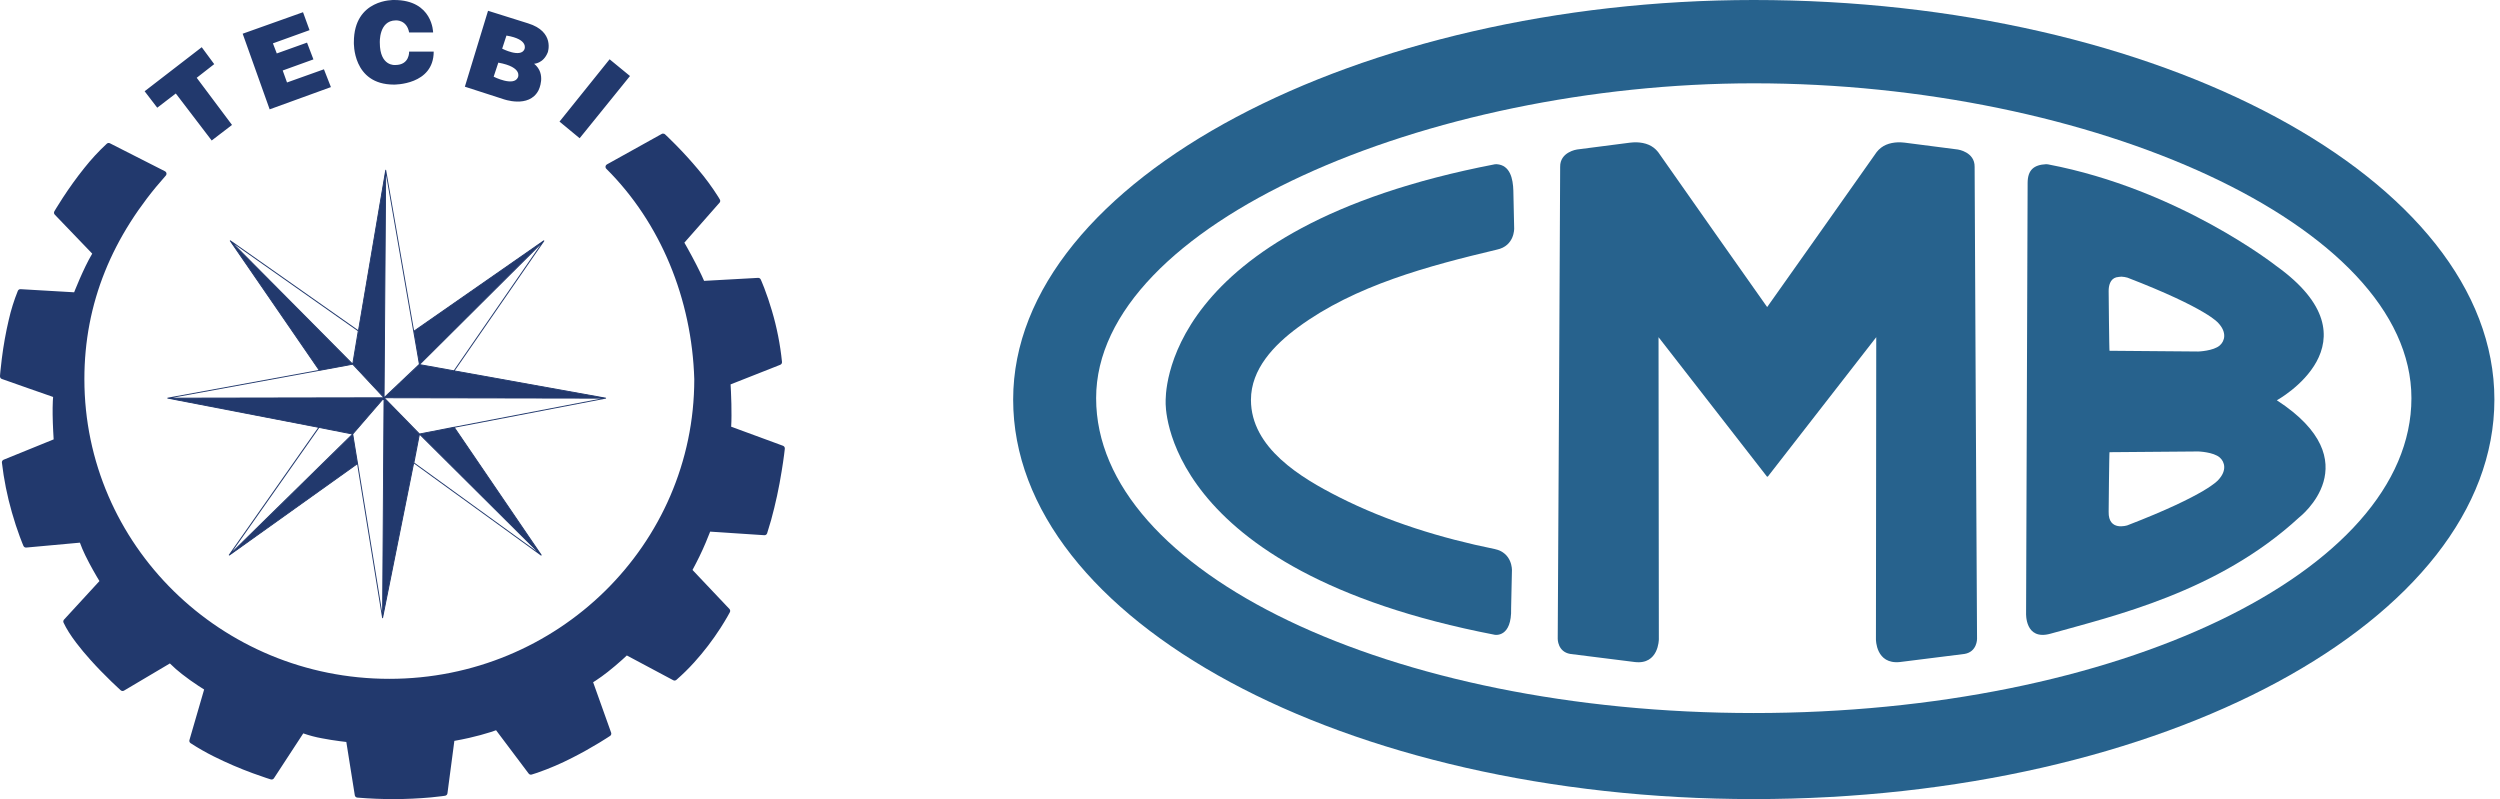 <svg width="219" height="70" viewBox="0 0 219 70" fill="none" xmlns="http://www.w3.org/2000/svg">
<g clip-path="url(#clip0_1626_203)">
<path d="M20.165 21.091L30.899 31.906L27.976 32.449L20.165 21.091ZM31.322 40.611C31.305 40.611 30.902 38.02 30.902 38.02L20.087 48.633L31.322 40.611ZM14.692 34.878L33.644 34.845L30.899 38.02L14.692 34.878ZM33.513 54.121L33.644 34.845L36.745 38.02L33.513 54.121ZM36.745 38.021L47.415 48.633L39.785 37.428L36.745 38.021ZM53.06 34.878L33.642 34.845L36.744 31.941L53.06 34.878ZM47.64 21.088L36.744 31.938L36.254 29.015L47.64 21.088ZM33.788 14.91L30.899 31.906L33.644 34.846L33.788 14.91Z" fill="#22396D"/>
<path d="M33.643 34.845L33.643 34.846L33.643 34.847L33.643 34.845Z" fill="#22396D"/>
<path d="M33.642 34.845L33.642 34.845L33.642 34.846L33.643 34.845L33.642 34.845Z" fill="#22396D"/>
<path d="M20.518 21.388L30.87 31.821L31.34 29.002L20.518 21.388ZM47.285 21.388L36.302 29.035C36.327 29.178 36.35 29.322 36.372 29.466C36.449 29.922 36.449 29.922 36.539 30.47L36.655 31.163L36.775 31.85L37.183 31.444L38.417 30.215C40.12 28.52 40.12 28.52 42.163 26.486L45.908 22.757L47.143 21.528L47.285 21.388ZM20.455 21.44L27.991 32.398L30.816 31.88L20.455 21.44ZM47.358 21.43L47.202 21.586L45.968 22.814L42.222 26.544L38.476 30.273L37.24 31.5L36.827 31.911L37.225 31.981L38.268 32.169L39.227 32.342L39.76 32.438L47.358 21.43ZM33.744 15.41L30.94 31.893L33.6 34.743L33.744 15.41ZM33.825 15.359L33.685 34.749L36.695 31.895C36.651 31.633 36.674 31.769 36.625 31.487C36.591 31.282 36.608 31.386 36.573 31.175L33.825 15.359ZM36.758 31.982L33.748 34.803L52.604 34.835L36.758 31.982ZM30.885 31.948L27.983 32.486H27.962L15.143 34.837L33.553 34.805L33.443 34.687L30.885 31.948ZM33.555 34.884L15.112 34.916L27.946 37.404L30.723 37.943L30.883 37.974L33.555 34.884ZM33.74 34.884L36.759 37.974H36.772L36.868 37.955L37.212 37.885L38.256 37.681L39.3 37.477L39.774 37.385C39.798 37.385 39.792 37.385 39.799 37.385L52.64 34.918L33.74 34.884ZM27.957 37.489L20.37 48.293L30.814 38.046H30.797L27.957 37.489ZM36.77 38.101L36.303 40.531L36.761 40.863L38.025 41.779L41.86 44.559L45.695 47.337L46.959 48.252L47.017 48.294L46.928 48.205L45.719 47.003L42.051 43.355L38.384 39.707L37.175 38.505L36.836 38.168L36.77 38.101ZM30.872 38.101L20.484 48.3L31.275 40.594C31.271 40.575 31.266 40.548 31.259 40.513C31.247 40.447 31.231 40.352 31.211 40.23C31.175 40.014 31.127 39.719 31.071 39.364C31.071 39.344 31.071 39.344 31.065 39.325C31.019 39.044 30.972 38.738 30.925 38.434L30.879 38.141C30.875 38.127 30.87 38.116 30.87 38.105L30.872 38.101ZM39.769 37.475L36.829 38.041L37.233 38.443L38.441 39.645L42.109 43.294L45.776 46.941L46.985 48.144L47.141 48.299L47.053 48.17L46.188 46.901L43.565 43.051L40.941 39.201L40.077 37.931L39.769 37.475ZM33.6 34.955L30.94 38.035L31.36 40.592L33.478 53.637L33.6 34.955ZM33.681 34.945L33.555 53.698L36.701 38.033L33.681 34.945ZM33.762 14.876H33.81L33.816 14.885C33.821 14.885 33.816 14.885 33.821 14.895L33.826 14.903L36.271 28.955L47.618 21.057H47.63C47.642 21.052 47.638 21.049 47.644 21.054C47.649 21.059 47.648 21.054 47.664 21.071C47.68 21.087 47.684 21.078 47.681 21.091C47.677 21.104 47.681 21.091 47.681 21.105V21.116L39.848 32.458L53.069 34.838L53.078 34.844C53.091 34.849 53.09 34.844 53.09 34.852C53.102 34.858 53.095 34.852 53.09 34.877C53.085 34.903 53.099 34.897 53.09 34.904C53.081 34.911 53.09 34.904 53.078 34.912L53.069 34.918L39.855 37.462L40.144 37.886L41.008 39.155C42.198 40.905 42.198 40.905 43.632 43.005L46.255 46.855L47.12 48.125L47.448 48.606V48.618C47.454 48.63 47.456 48.625 47.448 48.631C47.441 48.637 47.448 48.635 47.43 48.652C47.412 48.669 47.422 48.672 47.41 48.668C47.399 48.665 47.41 48.668 47.396 48.668H47.385L46.906 48.318L45.647 47.403L42 44.762L37.975 41.847L36.715 40.931L36.269 40.608L33.553 54.13L33.547 54.139C33.542 54.151 33.547 54.15 33.54 54.151C33.532 54.162 33.54 54.155 33.513 54.151C33.485 54.146 33.494 54.159 33.487 54.151C33.48 54.142 33.487 54.151 33.48 54.138L33.474 54.128L31.29 40.682L20.108 48.663H20.096C20.083 48.668 20.087 48.671 20.082 48.663C20.076 48.654 20.078 48.663 20.062 48.646C20.046 48.629 20.041 48.638 20.045 48.625C20.048 48.613 20.045 48.625 20.045 48.611V48.6L27.864 37.465L14.685 34.918L14.675 34.912C14.663 34.907 14.664 34.912 14.664 34.904C14.652 34.897 14.659 34.904 14.664 34.877C14.669 34.851 14.655 34.858 14.664 34.852C14.672 34.844 14.664 34.852 14.676 34.844L14.685 34.838L27.904 32.414L20.134 21.114V21.103C20.128 21.09 20.125 21.094 20.13 21.089C20.135 21.083 20.13 21.085 20.147 21.069C20.164 21.052 20.155 21.048 20.168 21.052C20.181 21.055 20.168 21.052 20.181 21.055H20.192L31.37 28.916L33.75 14.9L33.755 14.892C33.758 14.883 33.755 14.885 33.761 14.882L33.762 14.876Z" fill="#22396D"/>
<path d="M53.401 5.193L55.187 6.659L50.777 12.109L49.013 10.653L53.401 5.193ZM21.258 2.953L26.545 1.07L27.116 2.641L23.908 3.798L24.246 4.682L26.896 3.733L27.456 5.203L24.765 6.175L25.142 7.225L28.377 6.07L28.988 7.63L23.622 9.579L21.258 2.953ZM15.4 8.19L18.544 12.308L20.324 10.944L17.232 6.814L18.765 5.618L17.672 4.136L12.67 7.994L13.774 9.436L15.4 8.19ZM35.84 2.842C35.626 1.705 34.663 1.786 34.663 1.786C33.17 1.807 33.272 3.746 33.272 3.746C33.272 5.837 34.622 5.695 34.622 5.695C35.901 5.695 35.84 4.518 35.84 4.518H37.992C37.992 7.461 34.51 7.41 34.51 7.41C30.846 7.41 30.999 3.695 30.999 3.695C30.997 -0.121 34.528 -5.70208e-05 34.528 -5.70208e-05C37.918 -5.70208e-05 37.94 2.842 37.94 2.842H35.84ZM42.752 0.944L40.722 7.594L44.051 8.67C44.051 8.67 46.34 9.53 47.174 7.91C47.174 7.91 47.905 6.489 46.789 5.585C46.789 5.585 47.601 5.565 47.986 4.581C47.986 4.581 48.626 2.774 46.251 2.043L42.752 0.944ZM43.653 5.487C45.837 5.882 45.368 6.784 45.368 6.784C44.995 7.607 43.245 6.719 43.245 6.719L43.653 5.487ZM44.365 3.116C46.37 3.446 45.939 4.324 45.939 4.324C45.596 5.09 43.99 4.263 43.99 4.263L44.365 3.116ZM58.042 11.704C58.215 11.724 58.149 11.694 58.252 11.764L58.27 11.78L58.319 11.826C58.372 11.876 58.434 11.935 58.504 12.002C58.703 12.193 58.924 12.411 59.162 12.652C59.842 13.341 60.521 14.081 61.157 14.843C61.799 15.6 62.387 16.402 62.918 17.241C62.967 17.319 63.015 17.398 63.058 17.475C63.112 17.566 63.101 17.681 63.031 17.76L62.891 17.916L62.529 18.327L61.432 19.574C60.833 20.254 60.833 20.254 60.334 20.821L59.972 21.232L59.951 21.256L59.961 21.274C60.039 21.409 60.126 21.563 60.219 21.73C60.486 22.208 60.752 22.703 61.001 23.189C61.099 23.38 61.192 23.567 61.281 23.75C61.421 24.029 61.553 24.316 61.678 24.604L66.406 24.342C66.506 24.337 66.599 24.392 66.641 24.482L66.664 24.534C66.683 24.575 66.704 24.624 66.727 24.679C66.794 24.837 66.867 25.021 66.949 25.229C67.177 25.822 67.405 26.489 67.618 27.215C68.054 28.681 68.35 30.184 68.503 31.706C68.513 31.814 68.451 31.916 68.35 31.956L68.155 32.033L67.644 32.235L66.24 32.789L64.54 33.46L64.028 33.662L63.998 33.674L64.002 33.724C64.012 33.905 64.023 34.108 64.033 34.328C64.065 35.035 64.083 35.747 64.078 36.412C64.078 36.734 64.069 37.057 64.051 37.379L64.084 37.391L64.618 37.587L66.237 38.183L67.856 38.778L68.39 38.976L68.592 39.05C68.696 39.089 68.761 39.193 68.75 39.303C68.75 39.31 68.75 39.323 68.746 39.341C68.746 39.371 68.739 39.406 68.734 39.446C68.721 39.561 68.705 39.694 68.686 39.844C68.631 40.271 68.562 40.747 68.476 41.259C68.247 42.707 67.938 44.142 67.55 45.556C67.438 45.957 67.321 46.344 67.2 46.717C67.165 46.823 67.064 46.891 66.953 46.884L62.208 46.571L62.153 46.716C62.056 46.967 61.943 47.246 61.814 47.548C61.472 48.362 61.081 49.153 60.663 49.928L63.898 53.346C63.969 53.421 63.986 53.533 63.938 53.626C63.938 53.63 63.93 53.64 63.924 53.653C63.918 53.666 63.899 53.699 63.883 53.728C63.84 53.809 63.787 53.903 63.727 54.008C63.556 54.309 63.353 54.644 63.121 55.005C62.435 56.073 61.662 57.083 60.811 58.025C60.322 58.566 59.801 59.078 59.251 59.557C59.175 59.623 59.066 59.636 58.977 59.588L54.91 57.418L54.897 57.431C54.783 57.538 54.654 57.657 54.512 57.786C54.105 58.152 53.672 58.519 53.235 58.862C52.878 59.142 52.531 59.393 52.2 59.61C51.98 59.75 52.06 59.701 51.958 59.763L53.536 64.184C53.573 64.288 53.535 64.405 53.443 64.467L53.373 64.511L53.186 64.633C52.984 64.763 52.752 64.909 52.494 65.065C51.759 65.512 50.964 65.958 50.14 66.375C49.151 66.885 48.128 67.324 47.077 67.69C46.908 67.747 46.74 67.801 46.575 67.851C46.477 67.88 46.371 67.846 46.31 67.764L43.456 63.969C43.292 64.029 43.127 64.083 42.962 64.136C42.423 64.308 41.8 64.479 41.099 64.639C40.669 64.737 40.235 64.823 39.801 64.901L39.797 64.93C39.768 65.154 39.768 65.154 39.727 65.47C39.628 66.216 39.628 66.216 39.511 67.11C39.393 68.005 39.392 68.004 39.294 68.75C39.252 69.067 39.252 69.067 39.224 69.29L39.197 69.495C39.183 69.602 39.101 69.688 38.995 69.705L38.972 69.709L38.909 69.719C38.839 69.728 38.758 69.74 38.664 69.751C38.398 69.786 38.09 69.821 37.742 69.853C35.6 70.046 33.445 70.051 31.302 69.87C31.189 69.861 31.097 69.776 31.08 69.664C31.074 69.626 31.074 69.626 31.047 69.454C31.011 69.227 31.011 69.227 30.959 68.904C30.88 68.402 30.8 67.9 30.719 67.397C30.623 66.787 30.526 66.178 30.429 65.569C30.378 65.247 30.378 65.247 30.341 65.019V64.995H30.327C30.168 64.977 29.99 64.956 29.8 64.931C29.254 64.861 28.708 64.774 28.197 64.674C27.643 64.575 27.098 64.43 26.566 64.244L26.561 64.252L26.258 64.716L25.425 65.99C25.089 66.503 24.752 67.018 24.416 67.535L24.112 67.999C24.018 68.144 24.018 68.144 23.997 68.176C23.938 68.266 23.826 68.307 23.723 68.276L23.693 68.267L23.609 68.24C23.515 68.212 23.409 68.177 23.29 68.137C22.949 68.025 22.569 67.892 22.159 67.741C20.987 67.312 19.841 66.818 18.724 66.261C18.026 65.913 17.348 65.525 16.694 65.099C16.605 65.041 16.565 64.931 16.595 64.828L17.882 60.4L17.862 60.387C17.722 60.299 17.559 60.197 17.387 60.084C16.897 59.763 16.407 59.415 15.946 59.053C15.572 58.764 15.217 58.451 14.882 58.117L10.863 60.498C10.772 60.552 10.656 60.541 10.576 60.47L10.516 60.415C10.467 60.371 10.41 60.319 10.347 60.26C10.165 60.093 9.964 59.902 9.746 59.692C9.125 59.091 8.503 58.455 7.926 57.809C7.46 57.291 7.04 56.789 6.678 56.309C6.188 55.665 5.815 55.074 5.568 54.545C5.526 54.456 5.542 54.35 5.609 54.277L8.712 50.901C8.572 50.674 8.647 50.794 8.496 50.542C8.263 50.145 8.028 49.729 7.81 49.315C7.686 49.082 7.571 48.855 7.465 48.635C7.291 48.277 7.135 47.911 7 47.537L2.299 47.966C2.194 47.975 2.096 47.917 2.054 47.821C2.049 47.811 2.041 47.792 2.03 47.765C2.011 47.721 1.989 47.669 1.965 47.609C1.895 47.438 1.819 47.24 1.736 47.016C1.499 46.379 1.263 45.663 1.042 44.886C0.632 43.458 0.339 41.999 0.167 40.524C0.155 40.415 0.217 40.312 0.318 40.271L4.701 38.49L4.697 38.425C4.685 38.234 4.672 38.023 4.661 37.799C4.635 37.29 4.618 36.786 4.611 36.315C4.607 35.918 4.611 35.52 4.628 35.124C4.635 35.009 4.645 34.893 4.653 34.775L4.634 34.767L4.102 34.58L2.497 34.02L0.892 33.454L0.363 33.268L0.162 33.198C0.057 33.162 -0.009 33.059 -0 32.948C-0 32.943 -0 32.933 -0 32.919C-0 32.905 0.004 32.867 0.007 32.836C0.015 32.745 0.024 32.639 0.035 32.521C0.068 32.184 0.109 31.808 0.161 31.401C0.304 30.26 0.507 29.127 0.77 28.008C0.966 27.145 1.231 26.3 1.562 25.48C1.602 25.385 1.697 25.325 1.8 25.331L6.495 25.605C6.539 25.491 6.512 25.562 6.578 25.395C6.697 25.101 6.828 24.785 6.97 24.459C7.306 23.697 7.653 22.937 8.079 22.219L4.798 18.803C4.722 18.725 4.708 18.607 4.762 18.513L4.775 18.49L4.813 18.426C4.854 18.356 4.903 18.276 4.959 18.185C5.116 17.926 5.298 17.638 5.501 17.327C6.081 16.44 6.714 15.553 7.381 14.724C7.984 13.962 8.644 13.248 9.356 12.588C9.431 12.52 9.54 12.506 9.63 12.552L14.451 15.002C14.572 15.062 14.621 15.208 14.561 15.328C14.56 15.329 14.56 15.329 14.56 15.33C14.531 15.375 14.546 15.361 14.524 15.38C9.817 20.659 7.389 26.579 7.392 33.216C7.392 47.715 19.351 59.466 34.105 59.466C48.859 59.466 60.819 47.715 60.819 33.223C60.609 26.197 57.871 19.511 53.114 14.786C53.087 14.764 53.103 14.779 53.072 14.733C53.006 14.616 53.048 14.469 53.165 14.403C53.166 14.403 53.166 14.403 53.166 14.402L53.372 14.288L53.917 13.985L55.567 13.068L57.218 12.149L57.762 11.847L57.968 11.732L58.042 11.704Z" fill="#22396D"/>
</g>
<g clip-path="url(#clip1_1626_203)">
<path d="M153.631 0C189.079 0 218.509 15.67 218.509 35C218.509 54.33 189.462 70 153.631 70C117.8 70 88.753 54.33 88.753 35C88.753 15.67 119.256 0 153.631 0ZM153.631 7.299C125.094 7.299 96.021 19.648 96.021 34.88C96.021 50.113 121.814 62.462 153.631 62.462C185.448 62.462 211.241 50.113 211.241 34.88C211.241 19.648 183.121 7.299 153.631 7.299Z" fill="#27628D"/>
<path d="M131.101 14.383C132.302 14.455 132.539 15.688 132.569 16.688L132.641 20.007C132.641 20.007 132.694 21.537 131.129 21.867C125.187 23.282 118.702 24.985 113.701 28.678C111.612 30.221 109.583 32.32 109.583 35.03C109.583 39.235 113.957 41.853 117.293 43.542C121.553 45.699 126.261 47.149 130.934 48.095C132.499 48.425 132.446 49.955 132.446 49.955L132.374 53.275C132.452 55.903 130.938 55.606 130.938 55.606C101.535 49.939 102.111 35.245 102.111 35.245C102.111 34.767 101.546 20.059 130.949 14.391C131.012 14.383 130.961 14.389 131.101 14.383Z" fill="#27628D"/>
<path d="M164.395 13.322C164.867 12.723 165.516 12.497 166.275 12.466C166.472 12.472 166.661 12.466 166.855 12.497L171.506 13.097C171.506 13.097 173.004 13.31 172.977 14.621C172.964 15.219 173.189 55.964 173.189 55.964C173.189 55.964 173.204 57.093 172.097 57.284L166.437 57.994C164.313 58.22 164.332 56.004 164.332 56.004L164.359 29.537L154.859 41.752H154.788L145.288 29.537L145.315 56.004C145.315 56.004 145.309 58.247 143.21 57.994L137.55 57.284C136.442 57.093 136.457 55.964 136.457 55.964C136.457 55.964 136.682 15.219 136.67 14.621C136.642 13.31 138.141 13.097 138.141 13.097L142.792 12.497C142.985 12.466 143.174 12.472 143.372 12.466C144.131 12.497 144.779 12.723 145.252 13.322C145.765 14.08 154.791 26.889 154.803 26.899C154.815 26.909 164.395 13.322 164.395 13.322Z" fill="#27628D"/>
<path d="M179.243 14.383C179.397 14.396 179.342 14.389 179.411 14.399C190.887 16.585 199.396 23.294 199.396 23.294C208.733 29.98 199.452 35.065 199.452 35.065C207.737 40.446 201.411 45.322 201.411 45.322C194.302 51.88 185.123 53.961 179.635 55.509C177.361 56.15 177.485 53.711 177.485 53.711L177.62 16.008C177.63 14.882 178.17 14.438 179.243 14.383ZM192.57 39.548L184.796 39.612C184.764 39.548 184.718 44.831 184.718 44.831C184.677 46.586 186.368 46.016 186.368 46.016C193.381 43.31 194.326 42.04 194.326 42.04C195.09 41.223 194.896 40.471 194.456 40.082C193.899 39.59 192.57 39.548 192.57 39.548ZM185.835 24.235C185.681 24.256 185.522 24.254 185.372 24.297C184.845 24.452 184.713 25.029 184.718 25.508C184.718 25.508 184.764 30.792 184.796 30.727L192.57 30.792C192.57 30.792 193.899 30.749 194.456 30.257C194.896 29.868 195.09 29.116 194.326 28.299C194.326 28.299 193.381 27.029 186.368 24.323C186.189 24.267 186.031 24.252 185.835 24.235Z" fill="#27628D"/>
</g>
<defs>
<clipPath id="clip0_1626_203">
<rect width="68.753" height="70" fill="white"/>
</clipPath>
<clipPath id="clip1_1626_203">
<rect width="129.756" height="70" fill="white" transform="translate(88.753)"/>
</clipPath>
</defs>
</svg>
